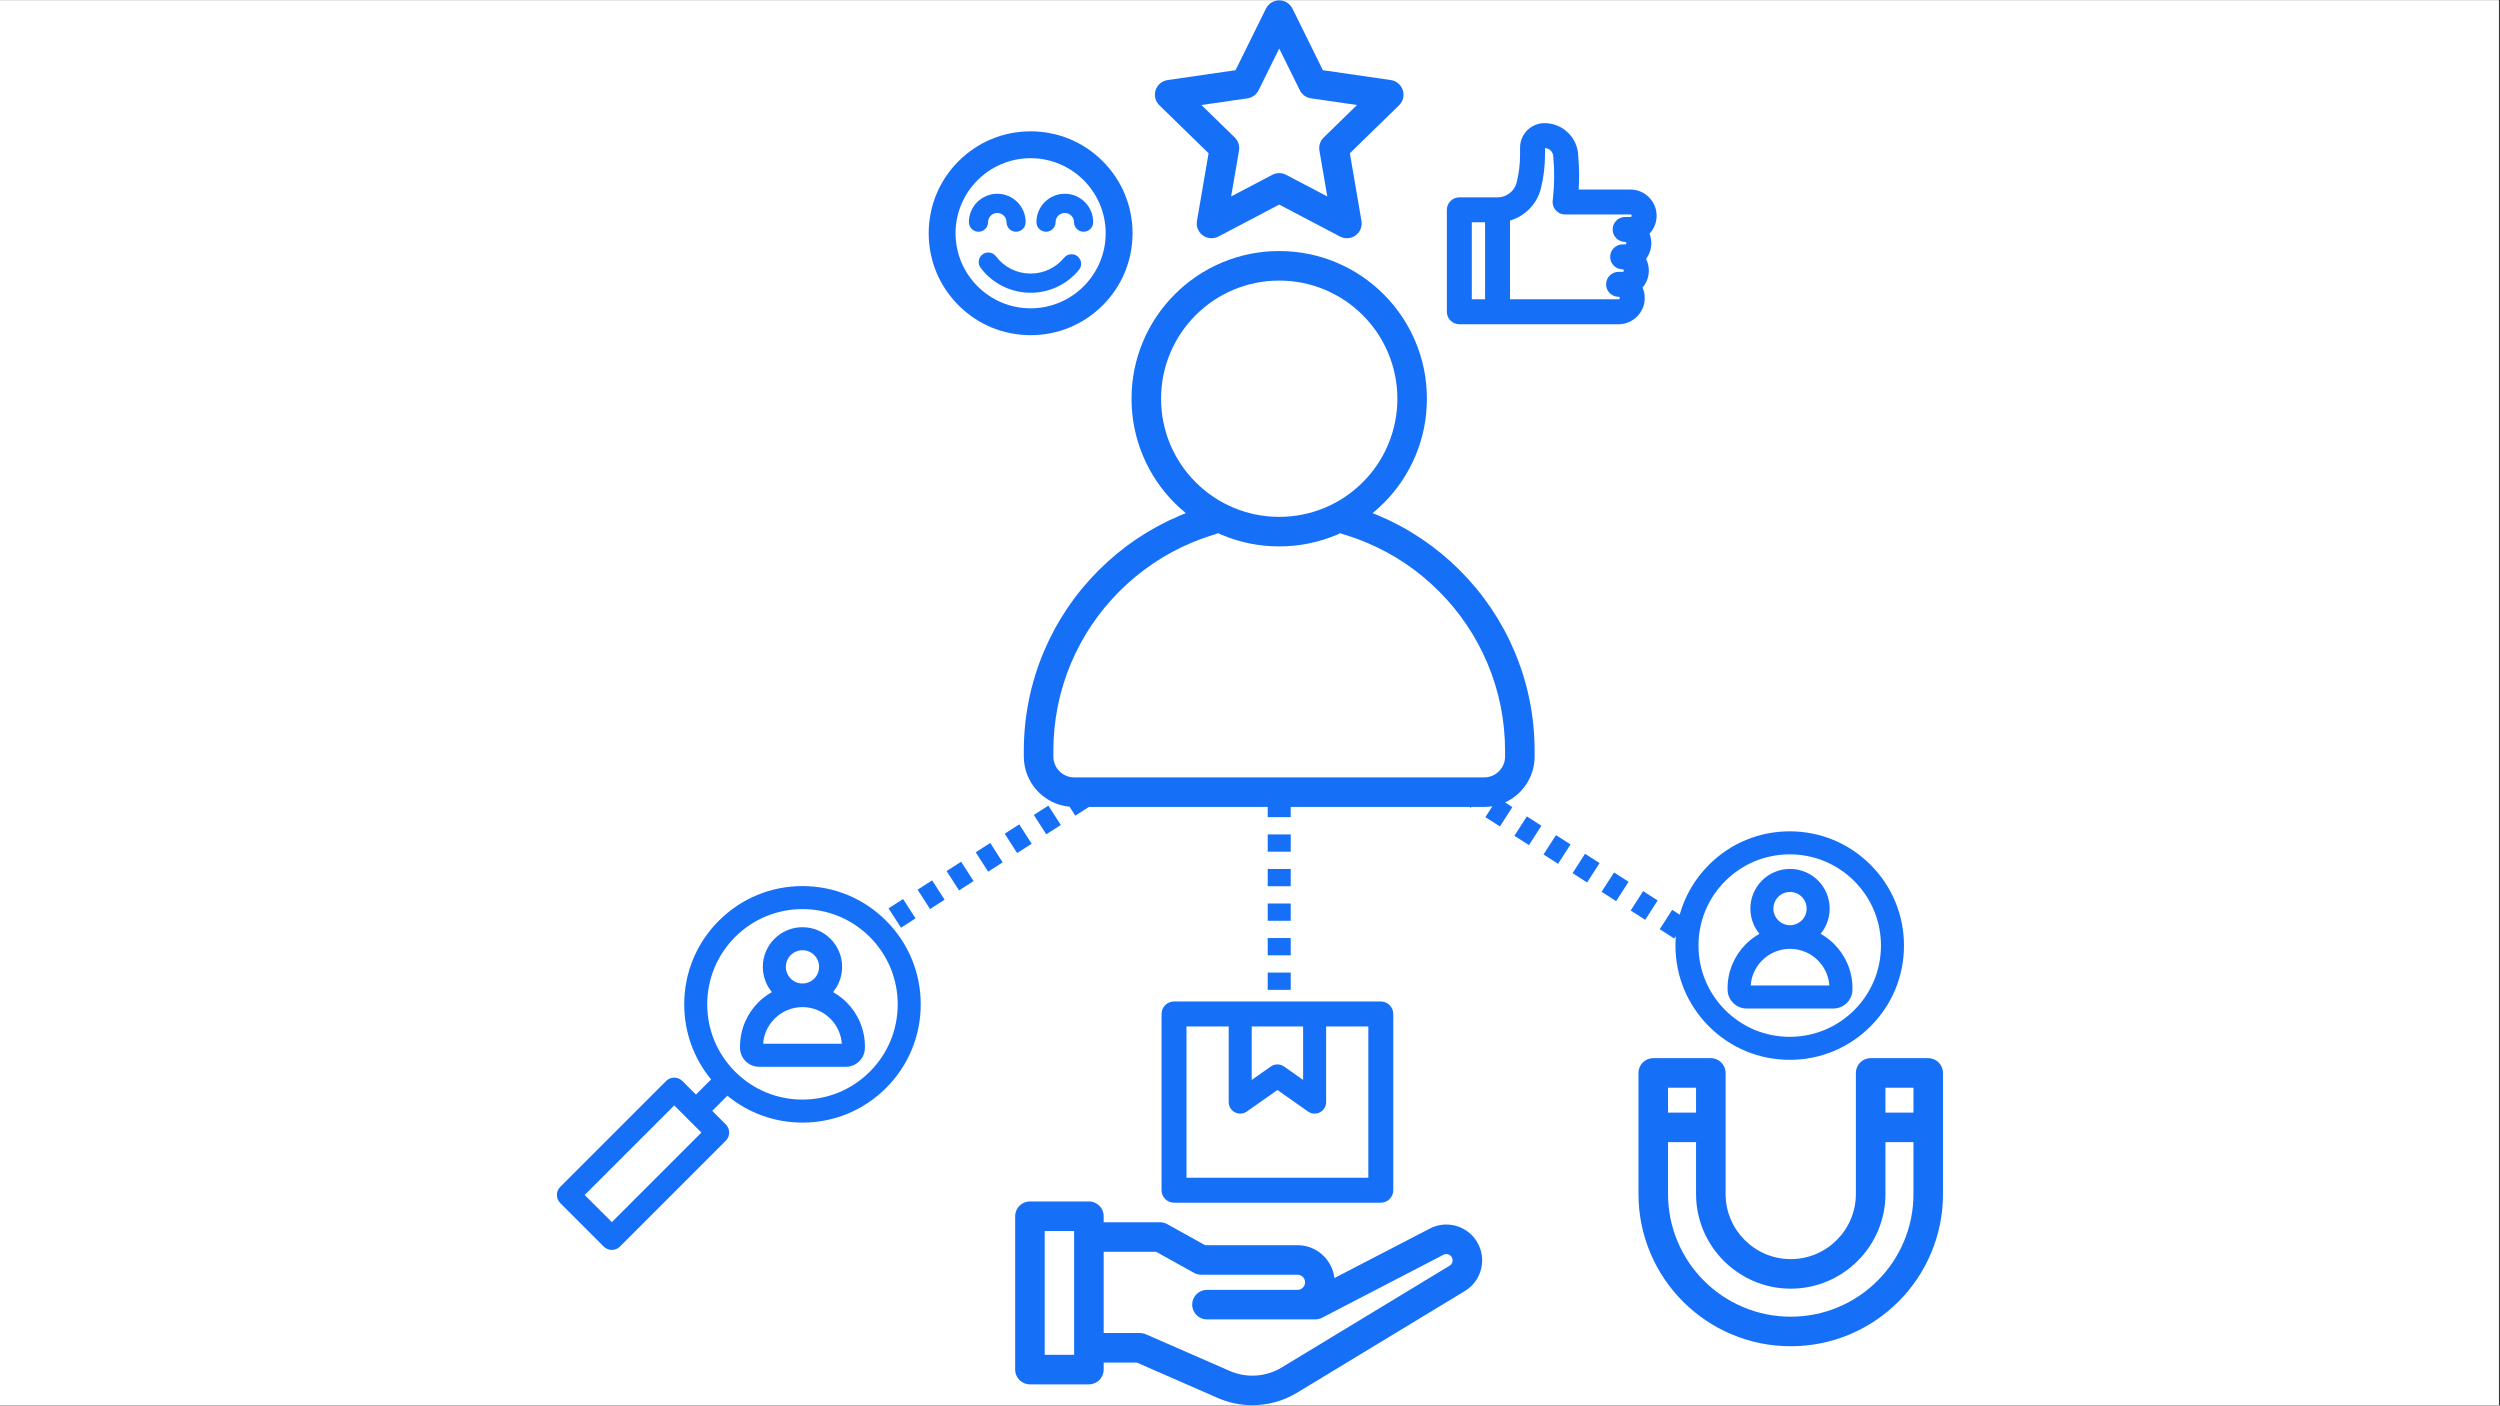 <svg xmlns="http://www.w3.org/2000/svg" xmlns:xlink="http://www.w3.org/1999/xlink" width="1366" zoomAndPan="magnify" viewBox="0 0 1024.5 576" height="768" preserveAspectRatio="xMidYMid meet" version="1.0"><rect x="0" y="0" width="1024.5" height="576" fill="#333333" stroke="none"/><defs><clipPath id="68c068d440"><path d="M 0 0.141 L 1024 0.141 L 1024 575.859 L 0 575.859 Z M 0 0.141 " clip-rule="nonzero"/></clipPath><clipPath id="2293e6b3a9"><path d="M 473 0.141 L 576 0.141 L 576 98 L 473 98 Z M 473 0.141 " clip-rule="nonzero"/></clipPath><clipPath id="6cae7f8ff8"><path d="M 416 492 L 608 492 L 608 575.859 L 416 575.859 Z M 416 492 " clip-rule="nonzero"/></clipPath><clipPath id="2948964d9c"><path d="M 671 433 L 795.961 433 L 795.961 552 L 671 552 Z M 671 433 " clip-rule="nonzero"/></clipPath></defs><g clip-path="url(#68c068d440)"><path fill="#ffffff" d="M 0 0.141 L 1024 0.141 L 1024 575.859 L 0 575.859 Z M 0 0.141 " fill-opacity="1" fill-rule="nonzero"/><path fill="#ffffff" d="M 0 0.141 L 1024 0.141 L 1024 575.859 L 0 575.859 Z M 0 0.141 " fill-opacity="1" fill-rule="nonzero"/></g><path fill="#1670f7" d="M 628.887 310.027 L 628.887 307.73 C 628.887 293.605 626.117 279.898 620.656 266.984 C 615.387 254.52 607.84 243.328 598.234 233.719 C 588.625 224.109 577.434 216.566 564.965 211.293 C 564.148 210.949 563.32 210.613 562.492 210.285 C 564.059 209.004 565.57 207.641 567.02 206.191 C 572.574 200.641 576.934 194.168 579.984 186.961 C 583.145 179.488 584.746 171.562 584.746 163.398 C 584.746 155.23 583.145 147.305 579.984 139.836 C 576.934 132.629 572.574 126.156 567.02 120.602 C 561.465 115.047 554.992 110.684 547.785 107.637 C 540.316 104.477 532.387 102.875 524.223 102.875 C 516.059 102.875 508.129 104.477 500.66 107.637 C 493.453 110.684 486.98 115.047 481.43 120.602 C 475.871 126.156 471.512 132.629 468.461 139.836 C 465.301 147.305 463.699 155.234 463.699 163.398 C 463.699 171.562 465.305 179.488 468.461 186.961 C 471.512 194.168 475.871 200.641 481.43 206.191 C 482.875 207.641 484.383 209.004 485.953 210.285 C 485.121 210.613 484.297 210.949 483.48 211.297 C 471.012 216.566 459.82 224.113 450.211 233.719 C 440.605 243.328 433.059 254.52 427.789 266.984 C 422.328 279.898 419.559 293.605 419.559 307.73 L 419.559 310.031 C 419.559 320.773 427.801 329.625 438.297 330.594 L 440.656 334.266 L 446.23 330.684 L 519.504 330.684 L 519.504 334.867 L 528.941 334.867 L 528.941 330.684 L 602.215 330.684 L 602.758 331.031 L 602.984 330.684 L 608.234 330.684 C 609.371 330.684 610.484 330.59 611.574 330.414 L 608.715 334.859 L 614.668 338.688 L 619.77 330.75 L 616.785 328.832 C 623.918 325.574 628.887 318.371 628.887 310.027 Z M 479.613 182.242 C 477.09 176.273 475.809 169.934 475.809 163.398 C 475.809 156.863 477.09 150.52 479.613 144.555 C 482.051 138.789 485.543 133.613 489.988 129.164 C 494.438 124.719 499.613 121.23 505.379 118.789 C 511.348 116.266 517.688 114.984 524.223 114.984 C 530.758 114.984 537.102 116.266 543.07 118.789 C 548.832 121.227 554.012 124.719 558.457 129.164 C 562.902 133.613 566.395 138.789 568.832 144.555 C 571.355 150.523 572.637 156.863 572.637 163.398 C 572.637 169.934 571.355 176.273 568.832 182.242 C 566.395 188.008 562.902 193.184 558.457 197.629 C 554.012 202.074 548.832 205.566 543.07 208.004 C 537.102 210.527 530.762 211.809 524.223 211.809 C 517.688 211.809 511.348 210.527 505.379 208.004 C 499.613 205.566 494.438 202.074 489.988 197.629 C 485.543 193.184 482.051 188.004 479.613 182.242 Z M 440.211 318.574 C 435.5 318.574 431.668 314.742 431.668 310.031 L 431.668 307.73 C 431.668 295.238 434.117 283.113 438.941 271.703 C 443.605 260.684 450.277 250.785 458.777 242.285 C 467.277 233.785 477.176 227.113 488.195 222.449 C 490.625 221.426 493.121 220.492 495.613 219.68 C 496.484 219.398 497.367 219.121 498.242 218.867 C 498.57 218.773 498.883 218.652 499.176 218.508 C 499.668 218.734 500.16 218.953 500.66 219.164 C 508.129 222.32 516.059 223.922 524.223 223.922 C 532.387 223.922 540.316 222.32 547.785 219.164 C 548.281 218.953 548.777 218.734 549.266 218.508 C 549.562 218.652 549.875 218.773 550.199 218.867 C 553.59 219.859 556.969 221.066 560.25 222.449 C 571.27 227.113 581.168 233.785 589.668 242.285 C 598.168 250.785 604.84 260.684 609.5 271.703 C 614.328 283.113 616.777 295.238 616.777 307.73 L 616.777 310.031 C 616.777 314.742 612.941 318.574 608.23 318.574 Z M 440.211 318.574 " fill-opacity="1" fill-rule="nonzero"/><path fill="#1670f7" d="M 598.035 132.871 L 663.285 132.871 C 669.203 132.871 674.016 128.055 674.016 122.137 C 674.016 120.613 673.699 119.164 673.125 117.852 C 674.723 115.977 675.688 113.547 675.688 110.895 C 675.688 109.168 675.281 107.539 674.555 106.094 C 675.906 104.297 676.707 102.066 676.707 99.652 C 676.707 98.277 676.449 96.961 675.973 95.754 C 677.781 93.832 678.887 91.246 678.887 88.41 C 678.887 82.488 674.074 77.676 668.156 77.676 L 646.953 77.676 C 647.227 73.125 647.16 68.547 646.762 64.012 C 646.629 56.516 640.484 50.457 632.953 50.457 C 627.422 50.457 622.922 54.957 622.922 60.488 L 622.922 63.441 C 622.922 67.246 622.457 71.043 621.539 74.738 C 620.645 78.352 617.414 80.875 613.691 80.875 L 598.035 80.875 C 595.211 80.875 592.922 83.164 592.922 85.988 L 592.922 127.758 C 592.926 130.582 595.211 132.871 598.035 132.871 Z M 631.465 77.199 C 632.582 72.699 633.145 68.07 633.145 63.438 L 633.145 60.68 C 635.035 60.781 636.543 62.348 636.543 64.262 C 636.543 64.418 636.547 64.57 636.562 64.723 C 637.059 70.195 637 75.742 636.395 81.207 L 636.281 82.223 C 636.121 83.668 636.586 85.109 637.555 86.195 C 638.527 87.277 639.91 87.895 641.363 87.895 L 668.152 87.895 C 668.434 87.895 668.664 88.125 668.664 88.406 C 668.664 88.688 668.434 88.914 668.152 88.914 L 665.973 88.914 C 663.148 88.914 660.859 91.203 660.859 94.027 C 660.859 96.852 663.148 99.137 665.973 99.137 C 666.254 99.137 666.48 99.367 666.48 99.648 C 666.48 99.93 666.254 100.156 665.973 100.156 L 664.953 100.156 C 662.133 100.156 659.844 102.445 659.844 105.27 C 659.844 108.094 662.133 110.379 664.953 110.379 C 665.238 110.379 665.465 110.609 665.465 110.891 C 665.465 111.172 665.238 111.398 664.953 111.398 L 663.281 111.398 C 660.461 111.398 658.172 113.688 658.172 116.512 C 658.172 119.336 660.461 121.621 663.281 121.621 C 663.566 121.621 663.793 121.852 663.793 122.133 C 663.793 122.414 663.566 122.641 663.281 122.641 L 618.805 122.641 L 618.805 90.375 C 624.953 88.594 629.859 83.668 631.465 77.199 Z M 603.148 91.098 L 608.582 91.098 L 608.582 122.645 L 603.148 122.645 Z M 603.148 91.098 " fill-opacity="1" fill-rule="nonzero"/><g clip-path="url(#2293e6b3a9)"><path fill="#1670f7" d="M 495.273 62.801 L 490.512 90.555 C 490.121 92.828 491.055 95.121 492.922 96.477 C 494.785 97.832 497.258 98.012 499.297 96.938 L 524.223 83.836 L 549.148 96.938 C 550.035 97.406 551 97.633 551.965 97.633 C 553.223 97.633 554.473 97.246 555.523 96.477 C 557.391 95.125 558.324 92.828 557.934 90.555 L 553.172 62.801 L 573.34 43.145 C 574.988 41.535 575.582 39.129 574.871 36.938 C 574.156 34.742 572.262 33.145 569.98 32.816 L 542.113 28.766 L 529.652 3.512 C 528.629 1.445 526.527 0.137 524.223 0.137 C 521.918 0.137 519.812 1.445 518.793 3.512 L 506.328 28.766 L 478.461 32.816 C 476.18 33.148 474.285 34.746 473.574 36.938 C 472.859 39.129 473.457 41.535 475.105 43.145 Z M 511.223 40.293 C 513.195 40.008 514.898 38.766 515.781 36.98 L 524.223 19.875 L 532.664 36.98 C 533.547 38.766 535.25 40.008 537.223 40.293 L 556.098 43.035 L 542.441 56.348 C 541.016 57.738 540.363 59.746 540.699 61.707 L 543.926 80.508 L 527.039 71.633 C 525.277 70.703 523.168 70.703 521.406 71.633 L 504.52 80.508 L 507.746 61.707 C 508.082 59.746 507.43 57.742 506.004 56.348 L 492.344 43.035 Z M 511.223 40.293 " fill-opacity="1" fill-rule="nonzero"/></g><path fill="#1670f7" d="M 422.348 137.355 C 433.504 137.355 443.992 133.012 451.883 125.125 C 459.773 117.234 464.117 106.746 464.117 95.59 C 464.117 84.43 459.773 73.941 451.883 66.055 C 443.992 58.164 433.504 53.82 422.348 53.82 C 411.191 53.82 400.703 58.164 392.812 66.055 C 384.922 73.941 380.578 84.43 380.578 95.59 C 380.578 106.746 384.922 117.234 392.812 125.125 C 400.703 133.012 411.191 137.355 422.348 137.355 Z M 422.348 64.828 C 439.309 64.828 453.105 78.625 453.105 95.586 C 453.105 112.547 439.309 126.348 422.348 126.348 C 405.387 126.348 391.59 112.547 391.59 95.586 C 391.59 78.625 405.387 64.828 422.348 64.828 Z M 422.348 64.828 " fill-opacity="1" fill-rule="nonzero"/><path fill="#1670f7" d="M 404.914 91.039 C 404.914 88.957 406.605 87.266 408.688 87.266 C 410.766 87.266 412.457 88.957 412.457 91.039 C 412.457 93.211 414.219 94.969 416.391 94.969 C 418.562 94.969 420.32 93.211 420.32 91.039 C 420.32 84.621 415.102 79.402 408.688 79.402 C 402.27 79.402 397.051 84.621 397.051 91.039 C 397.051 93.211 398.812 94.969 400.984 94.969 C 403.156 94.969 404.914 93.211 404.914 91.039 Z M 404.914 91.039 " fill-opacity="1" fill-rule="nonzero"/><path fill="#1670f7" d="M 428.652 94.969 C 430.824 94.969 432.586 93.211 432.586 91.039 C 432.586 88.957 434.277 87.266 436.355 87.266 C 438.438 87.266 440.129 88.957 440.129 91.039 C 440.129 93.211 441.887 94.969 444.059 94.969 C 446.23 94.969 447.992 93.211 447.992 91.039 C 447.992 84.621 442.773 79.402 436.355 79.402 C 429.941 79.402 424.723 84.621 424.723 91.039 C 424.723 93.211 426.484 94.969 428.652 94.969 Z M 428.652 94.969 " fill-opacity="1" fill-rule="nonzero"/><path fill="#1670f7" d="M 408.141 105.023 C 406.832 103.293 404.367 102.945 402.637 104.254 C 400.902 105.562 400.559 108.027 401.867 109.762 C 404.203 112.863 407.266 115.43 410.719 117.191 C 414.293 119.012 418.312 119.973 422.348 119.973 C 430.043 119.973 437.27 116.559 442.164 110.605 C 443.543 108.926 443.301 106.449 441.625 105.07 C 439.945 103.691 437.469 103.934 436.09 105.609 C 432.695 109.738 427.688 112.105 422.348 112.105 C 416.719 112.109 411.539 109.527 408.141 105.023 Z M 408.141 105.023 " fill-opacity="1" fill-rule="nonzero"/><path fill="#1670f7" d="M 328.855 363.113 C 315.91 363.113 303.738 368.152 294.586 377.309 C 285.434 386.461 280.391 398.633 280.391 411.574 C 280.391 422.934 284.277 433.695 291.41 442.348 L 285.203 448.555 L 279.641 442.992 C 277.797 441.148 274.812 441.148 272.969 442.992 L 229.598 486.363 C 227.754 488.207 227.754 491.191 229.598 493.035 L 247.395 510.832 C 248.281 511.719 249.48 512.215 250.73 512.215 C 251.98 512.215 253.184 511.719 254.066 510.832 L 297.434 467.461 C 298.32 466.578 298.816 465.379 298.816 464.129 C 298.816 462.875 298.32 461.676 297.434 460.793 L 291.875 455.23 L 298.082 449.023 C 306.734 456.156 317.496 460.039 328.852 460.039 C 341.801 460.039 353.969 455 363.121 445.848 C 372.273 436.691 377.316 424.523 377.316 411.578 C 377.316 398.633 372.273 386.465 363.121 377.312 C 353.969 368.156 341.801 363.113 328.855 363.113 Z M 250.73 500.824 L 239.605 489.699 L 276.305 453.004 L 287.426 464.129 Z M 356.449 439.172 C 349.078 446.543 339.277 450.605 328.852 450.605 C 318.43 450.605 308.629 446.543 301.258 439.172 C 293.887 431.801 289.824 422 289.824 411.578 C 289.824 401.152 293.887 391.352 301.258 383.98 C 308.629 376.609 318.43 372.551 328.852 372.551 C 339.277 372.551 349.078 376.609 356.449 383.98 C 363.82 391.352 367.879 401.152 367.879 411.578 C 367.879 422 363.82 431.801 356.449 439.172 Z M 356.449 439.172 " fill-opacity="1" fill-rule="nonzero"/><g clip-path="url(#6cae7f8ff8)"><path fill="#1670f7" d="M 596.504 502.309 C 592.805 501.32 588.938 501.797 585.594 503.648 L 546.84 523.742 C 545.973 516.172 539.527 510.273 531.73 510.273 L 493.836 510.273 L 478.328 501.648 C 477.426 501.148 476.414 500.883 475.383 500.883 L 452.289 500.883 L 452.289 498.402 C 452.289 495.059 449.578 492.348 446.234 492.348 L 422.066 492.348 C 418.723 492.348 416.012 495.059 416.012 498.402 L 416.012 561.262 C 416.012 564.605 418.723 567.316 422.066 567.316 L 446.234 567.316 C 449.578 567.316 452.289 564.605 452.289 561.262 L 452.289 558.387 L 465.891 558.387 L 499.07 572.898 C 503.59 574.875 508.406 575.852 513.211 575.852 C 519.578 575.852 525.926 574.133 531.516 570.746 L 600.512 528.934 C 600.559 528.902 600.605 528.875 600.652 528.844 C 603.863 526.781 606.113 523.598 606.996 519.883 C 607.875 516.168 607.289 512.312 605.348 509.023 C 603.379 505.695 600.238 503.309 596.504 502.309 Z M 440.18 555.207 L 428.121 555.207 L 428.121 504.453 L 440.18 504.453 Z M 594.145 518.625 L 525.238 560.387 C 518.793 564.293 510.824 564.82 503.922 561.801 L 469.582 546.785 C 468.816 546.449 467.988 546.273 467.156 546.273 L 452.289 546.273 L 452.289 512.996 L 473.809 512.996 L 489.316 521.621 C 490.215 522.121 491.23 522.383 492.258 522.383 L 531.723 522.383 C 533.434 522.383 534.824 523.773 534.824 525.48 C 534.824 527.191 533.434 528.578 531.723 528.578 L 494.613 528.578 C 491.27 528.578 488.559 531.293 488.559 534.637 C 488.559 537.98 491.27 540.691 494.613 540.691 L 538.984 540.691 C 539.957 540.691 540.914 540.457 541.773 540.012 L 591.246 514.355 C 591.309 514.32 591.371 514.289 591.434 514.25 C 592.645 513.566 594.207 513.984 594.914 515.184 C 595.617 516.363 595.277 517.863 594.145 518.625 Z M 594.145 518.625 " fill-opacity="1" fill-rule="nonzero"/></g><path fill="#1670f7" d="M 476.004 415.523 L 476.004 487.762 C 476.004 490.582 478.293 492.871 481.113 492.871 L 565.855 492.871 C 568.676 492.871 570.965 490.582 570.965 487.762 L 570.965 415.523 C 570.965 412.699 568.676 410.41 565.855 410.41 L 481.113 410.41 C 478.293 410.41 476.004 412.699 476.004 415.523 Z M 512.957 420.633 L 534.012 420.633 L 534.012 442.551 L 526.199 437.055 C 525.383 436.48 524.434 436.195 523.484 436.195 C 522.535 436.195 521.586 436.48 520.77 437.055 L 512.957 442.551 Z M 486.227 420.633 L 503.52 420.633 L 503.52 451.641 C 503.52 453.402 504.5 455.016 506.062 455.828 C 507.629 456.641 509.512 456.512 510.953 455.5 L 523.484 446.684 L 536.016 455.5 C 536.824 456.07 537.777 456.359 538.73 456.359 C 539.477 456.359 540.223 456.184 540.906 455.828 C 542.469 455.016 543.449 453.402 543.449 451.641 L 543.449 420.633 L 560.742 420.633 L 560.742 482.648 L 486.227 482.648 Z M 486.227 420.633 " fill-opacity="1" fill-rule="nonzero"/><g clip-path="url(#2948964d9c)"><path fill="#1670f7" d="M 790.188 433.633 L 766.594 433.633 C 763.25 433.633 760.539 436.344 760.539 439.688 L 760.539 489.293 C 760.539 504.012 748.566 515.988 733.848 515.988 C 719.125 515.988 707.152 504.012 707.152 489.293 L 707.152 439.688 C 707.152 436.344 704.441 433.633 701.098 433.633 L 677.504 433.633 C 674.16 433.633 671.449 436.344 671.449 439.688 L 671.449 489.293 C 671.449 497.711 673.102 505.883 676.359 513.586 C 679.504 521.02 684 527.691 689.727 533.414 C 695.449 539.141 702.121 543.637 709.555 546.777 C 717.258 550.039 725.43 551.688 733.844 551.688 C 742.262 551.688 750.434 550.039 758.137 546.777 C 765.566 543.633 772.238 539.137 777.965 533.414 C 783.688 527.691 788.188 521.02 791.328 513.586 C 794.586 505.883 796.238 497.711 796.238 489.293 L 796.238 439.688 C 796.242 436.344 793.531 433.633 790.188 433.633 Z M 784.133 445.746 L 784.133 455.945 L 772.648 455.945 L 772.648 445.746 Z M 695.043 445.746 L 695.043 455.945 L 683.562 455.945 L 683.562 445.746 Z M 780.176 508.867 C 777.645 514.855 774.02 520.234 769.402 524.848 C 764.789 529.465 759.41 533.09 753.422 535.621 C 747.219 538.246 740.633 539.578 733.848 539.578 C 727.062 539.578 720.477 538.246 714.273 535.621 C 708.285 533.09 702.906 529.465 698.289 524.848 C 693.672 520.234 690.047 514.855 687.516 508.867 C 684.895 502.664 683.562 496.078 683.562 489.293 L 683.562 468.059 L 695.043 468.059 L 695.043 489.293 C 695.043 510.691 712.453 528.098 733.848 528.098 C 755.242 528.098 772.652 510.691 772.652 489.293 L 772.652 468.059 L 784.133 468.059 L 784.133 489.293 C 784.133 496.078 782.801 502.664 780.176 508.867 Z M 780.176 508.867 " fill-opacity="1" fill-rule="nonzero"/></g><path fill="#1670f7" d="M 715.766 413.289 L 751.336 413.289 C 755.645 413.289 759.145 409.785 759.145 405.48 L 759.145 404.992 C 759.145 401.539 758.469 398.188 757.133 395.027 C 755.844 391.98 754 389.242 751.648 386.895 C 749.984 385.227 748.121 383.816 746.086 382.676 C 747.09 381.465 747.906 380.121 748.523 378.66 C 749.371 376.656 749.801 374.523 749.801 372.336 C 749.801 370.145 749.371 368.016 748.523 366.008 C 747.703 364.07 746.531 362.336 745.043 360.844 C 743.551 359.355 741.812 358.184 739.879 357.363 C 737.871 356.516 735.742 356.086 733.551 356.086 C 731.359 356.086 729.23 356.516 727.223 357.367 C 725.289 358.188 723.551 359.355 722.059 360.844 C 720.57 362.336 719.398 364.074 718.582 366.008 C 717.73 368.016 717.301 370.145 717.301 372.336 C 717.301 374.527 717.734 376.656 718.582 378.664 C 719.195 380.121 720.012 381.465 721.016 382.676 C 718.984 383.816 717.121 385.23 715.453 386.898 C 713.105 389.246 711.258 391.98 709.969 395.031 C 708.633 398.191 707.957 401.543 707.957 404.992 L 707.957 405.48 C 707.957 409.785 711.461 413.289 715.766 413.289 Z M 727.273 369.684 C 727.617 368.871 728.109 368.145 728.734 367.516 C 729.363 366.891 730.09 366.398 730.902 366.055 C 731.738 365.703 732.633 365.523 733.551 365.523 C 734.473 365.523 735.367 365.703 736.203 366.055 C 737.016 366.398 737.742 366.891 738.367 367.516 C 738.996 368.145 739.484 368.871 739.828 369.684 C 740.184 370.523 740.363 371.414 740.363 372.336 C 740.363 373.258 740.184 374.148 739.828 374.984 C 739.484 375.797 738.992 376.523 738.367 377.152 C 737.742 377.777 737.012 378.27 736.199 378.613 C 735.363 378.969 734.469 379.145 733.551 379.145 C 732.629 379.145 731.738 378.969 730.898 378.613 C 730.09 378.27 729.359 377.777 728.734 377.148 C 728.109 376.523 727.617 375.793 727.273 374.984 C 726.918 374.145 726.742 373.254 726.742 372.336 C 726.738 371.414 726.918 370.52 727.273 369.684 Z M 718.664 398.703 C 719.477 396.781 720.641 395.051 722.125 393.566 C 723.609 392.082 725.34 390.918 727.262 390.105 C 729.254 389.262 731.367 388.836 733.551 388.836 C 735.734 388.836 737.848 389.262 739.84 390.105 C 741.762 390.918 743.492 392.082 744.977 393.566 C 746.461 395.051 747.625 396.781 748.438 398.703 C 749.133 400.348 749.543 402.07 749.668 403.852 L 717.43 403.852 C 717.559 402.074 717.969 400.348 718.664 398.703 Z M 718.664 398.703 " fill-opacity="1" fill-rule="nonzero"/><path fill="#1670f7" d="M 346.953 410.777 C 345.285 409.109 343.422 407.699 341.387 406.559 C 342.391 405.348 343.207 404.004 343.824 402.543 C 344.672 400.539 345.102 398.41 345.102 396.219 C 345.102 394.023 344.672 391.898 343.824 389.891 C 343.004 387.953 341.832 386.219 340.344 384.727 C 338.855 383.234 337.117 382.066 335.18 381.246 C 333.172 380.398 331.043 379.969 328.852 379.969 C 326.664 379.969 324.535 380.398 322.527 381.246 C 320.59 382.066 318.852 383.238 317.363 384.727 C 315.871 386.219 314.703 387.953 313.883 389.891 C 313.035 391.898 312.602 394.027 312.602 396.219 C 312.602 398.406 313.035 400.535 313.883 402.543 C 314.5 404 315.316 405.344 316.316 406.559 C 314.285 407.695 312.422 409.109 310.754 410.777 C 308.406 413.125 306.562 415.863 305.27 418.91 C 303.934 422.07 303.258 425.422 303.258 428.871 L 303.258 429.359 C 303.258 433.664 306.762 437.168 311.066 437.168 L 346.637 437.168 C 350.941 437.168 354.445 433.664 354.445 429.359 L 354.445 428.871 C 354.445 425.422 353.77 422.066 352.434 418.91 C 351.145 415.863 349.301 413.125 346.953 410.777 Z M 322.578 393.566 C 322.918 392.758 323.41 392.027 324.039 391.402 C 324.664 390.773 325.395 390.281 326.203 389.941 C 327.043 389.586 327.934 389.406 328.852 389.406 C 329.773 389.406 330.668 389.586 331.504 389.941 C 332.316 390.281 333.043 390.773 333.672 391.402 C 334.297 392.027 334.789 392.758 335.133 393.57 C 335.484 394.406 335.664 395.297 335.664 396.219 C 335.664 397.141 335.484 398.031 335.133 398.867 C 334.789 399.68 334.297 400.41 333.672 401.035 C 333.043 401.664 332.316 402.156 331.504 402.496 C 330.668 402.852 329.773 403.031 328.855 403.031 C 327.934 403.031 327.043 402.852 326.203 402.496 C 325.395 402.156 324.664 401.664 324.039 401.035 C 323.414 400.41 322.922 399.68 322.578 398.867 C 322.223 398.031 322.043 397.141 322.043 396.219 C 322.043 395.297 322.223 394.402 322.578 393.566 Z M 312.738 427.734 C 312.859 425.957 313.273 424.23 313.965 422.586 C 314.777 420.664 315.945 418.934 317.43 417.449 C 318.914 415.965 320.641 414.801 322.566 413.988 C 324.555 413.145 326.672 412.719 328.852 412.719 C 331.035 412.719 333.152 413.145 335.141 413.988 C 337.066 414.801 338.793 415.965 340.277 417.449 C 341.762 418.934 342.93 420.664 343.742 422.586 C 344.434 424.23 344.848 425.953 344.973 427.734 Z M 312.738 427.734 " fill-opacity="1" fill-rule="nonzero"/><path fill="#1670f7" d="M 376.031 364.586 L 381.984 360.758 L 387.09 368.695 L 381.137 372.523 Z M 376.031 364.586 " fill-opacity="1" fill-rule="nonzero"/><path fill="#1670f7" d="M 387.914 356.957 L 393.867 353.129 L 398.969 361.066 L 393.016 364.895 Z M 387.914 356.957 " fill-opacity="1" fill-rule="nonzero"/><path fill="#1670f7" d="M 411.727 341.652 L 417.68 337.824 L 422.781 345.762 L 416.828 349.59 Z M 411.727 341.652 " fill-opacity="1" fill-rule="nonzero"/><path fill="#1670f7" d="M 423.66 333.965 L 429.613 330.137 L 434.719 338.074 L 428.762 341.902 Z M 423.66 333.965 " fill-opacity="1" fill-rule="nonzero"/><path fill="#1670f7" d="M 399.848 349.273 L 405.801 345.449 L 410.902 353.387 L 404.949 357.211 Z M 399.848 349.273 " fill-opacity="1" fill-rule="nonzero"/><path fill="#1670f7" d="M 364.125 372.238 L 370.082 368.41 L 375.184 376.348 L 369.23 380.176 Z M 364.125 372.238 " fill-opacity="1" fill-rule="nonzero"/><path fill="#1670f7" d="M 519.504 398.566 L 528.941 398.566 L 528.941 405.645 L 519.504 405.645 Z M 519.504 398.566 " fill-opacity="1" fill-rule="nonzero"/><path fill="#1670f7" d="M 519.504 356.102 L 528.941 356.102 L 528.941 363.18 L 519.504 363.18 Z M 519.504 356.102 " fill-opacity="1" fill-rule="nonzero"/><path fill="#1670f7" d="M 519.504 384.41 L 528.941 384.41 L 528.941 391.488 L 519.504 391.488 Z M 519.504 384.41 " fill-opacity="1" fill-rule="nonzero"/><path fill="#1670f7" d="M 519.504 370.258 L 528.941 370.258 L 528.941 377.336 L 519.504 377.336 Z M 519.504 370.258 " fill-opacity="1" fill-rule="nonzero"/><path fill="#1670f7" d="M 519.504 341.945 L 528.941 341.945 L 528.941 349.023 L 519.504 349.023 Z M 519.504 341.945 " fill-opacity="1" fill-rule="nonzero"/><path fill="#1670f7" d="M 656.328 365.461 L 661.43 357.523 L 667.383 361.352 L 662.281 369.289 Z M 656.328 365.461 " fill-opacity="1" fill-rule="nonzero"/><path fill="#1670f7" d="M 668.254 373.121 L 673.359 365.184 L 679.312 369.008 L 674.207 376.945 Z M 668.254 373.121 " fill-opacity="1" fill-rule="nonzero"/><path fill="#1670f7" d="M 632.535 350.164 L 637.641 342.227 L 643.594 346.055 L 638.488 353.992 Z M 632.535 350.164 " fill-opacity="1" fill-rule="nonzero"/><path fill="#1670f7" d="M 686.77 383.582 C 686.664 384.879 686.605 386.184 686.605 387.496 C 686.605 400.004 691.477 411.762 700.32 420.605 C 709.164 429.449 720.922 434.32 733.43 434.32 C 745.938 434.32 757.695 429.449 766.539 420.605 C 775.383 411.762 780.254 400.004 780.254 387.496 C 780.254 374.992 775.383 363.234 766.539 354.391 C 757.695 345.547 745.938 340.676 733.43 340.676 C 720.922 340.676 709.164 345.547 700.32 354.391 C 694.547 360.16 690.473 367.176 688.332 374.824 L 685.258 372.848 L 680.152 380.785 L 686.105 384.613 Z M 706.992 361.062 C 714.055 354 723.445 350.113 733.43 350.113 C 743.418 350.113 752.805 354.004 759.867 361.062 C 766.93 368.125 770.816 377.512 770.816 387.5 C 770.816 397.488 766.93 406.875 759.867 413.938 C 752.805 421 743.418 424.887 733.43 424.887 C 723.445 424.887 714.055 420.996 706.992 413.938 C 699.934 406.875 696.043 397.488 696.043 387.5 C 696.043 377.512 699.934 368.121 706.992 361.062 Z M 706.992 361.062 " fill-opacity="1" fill-rule="nonzero"/><path fill="#1670f7" d="M 620.605 342.5 L 625.707 334.559 L 631.66 338.387 L 626.559 346.324 Z M 620.605 342.5 " fill-opacity="1" fill-rule="nonzero"/><path fill="#1670f7" d="M 644.441 357.812 L 649.547 349.875 L 655.5 353.703 L 650.395 361.641 Z M 644.441 357.812 " fill-opacity="1" fill-rule="nonzero"/></svg>